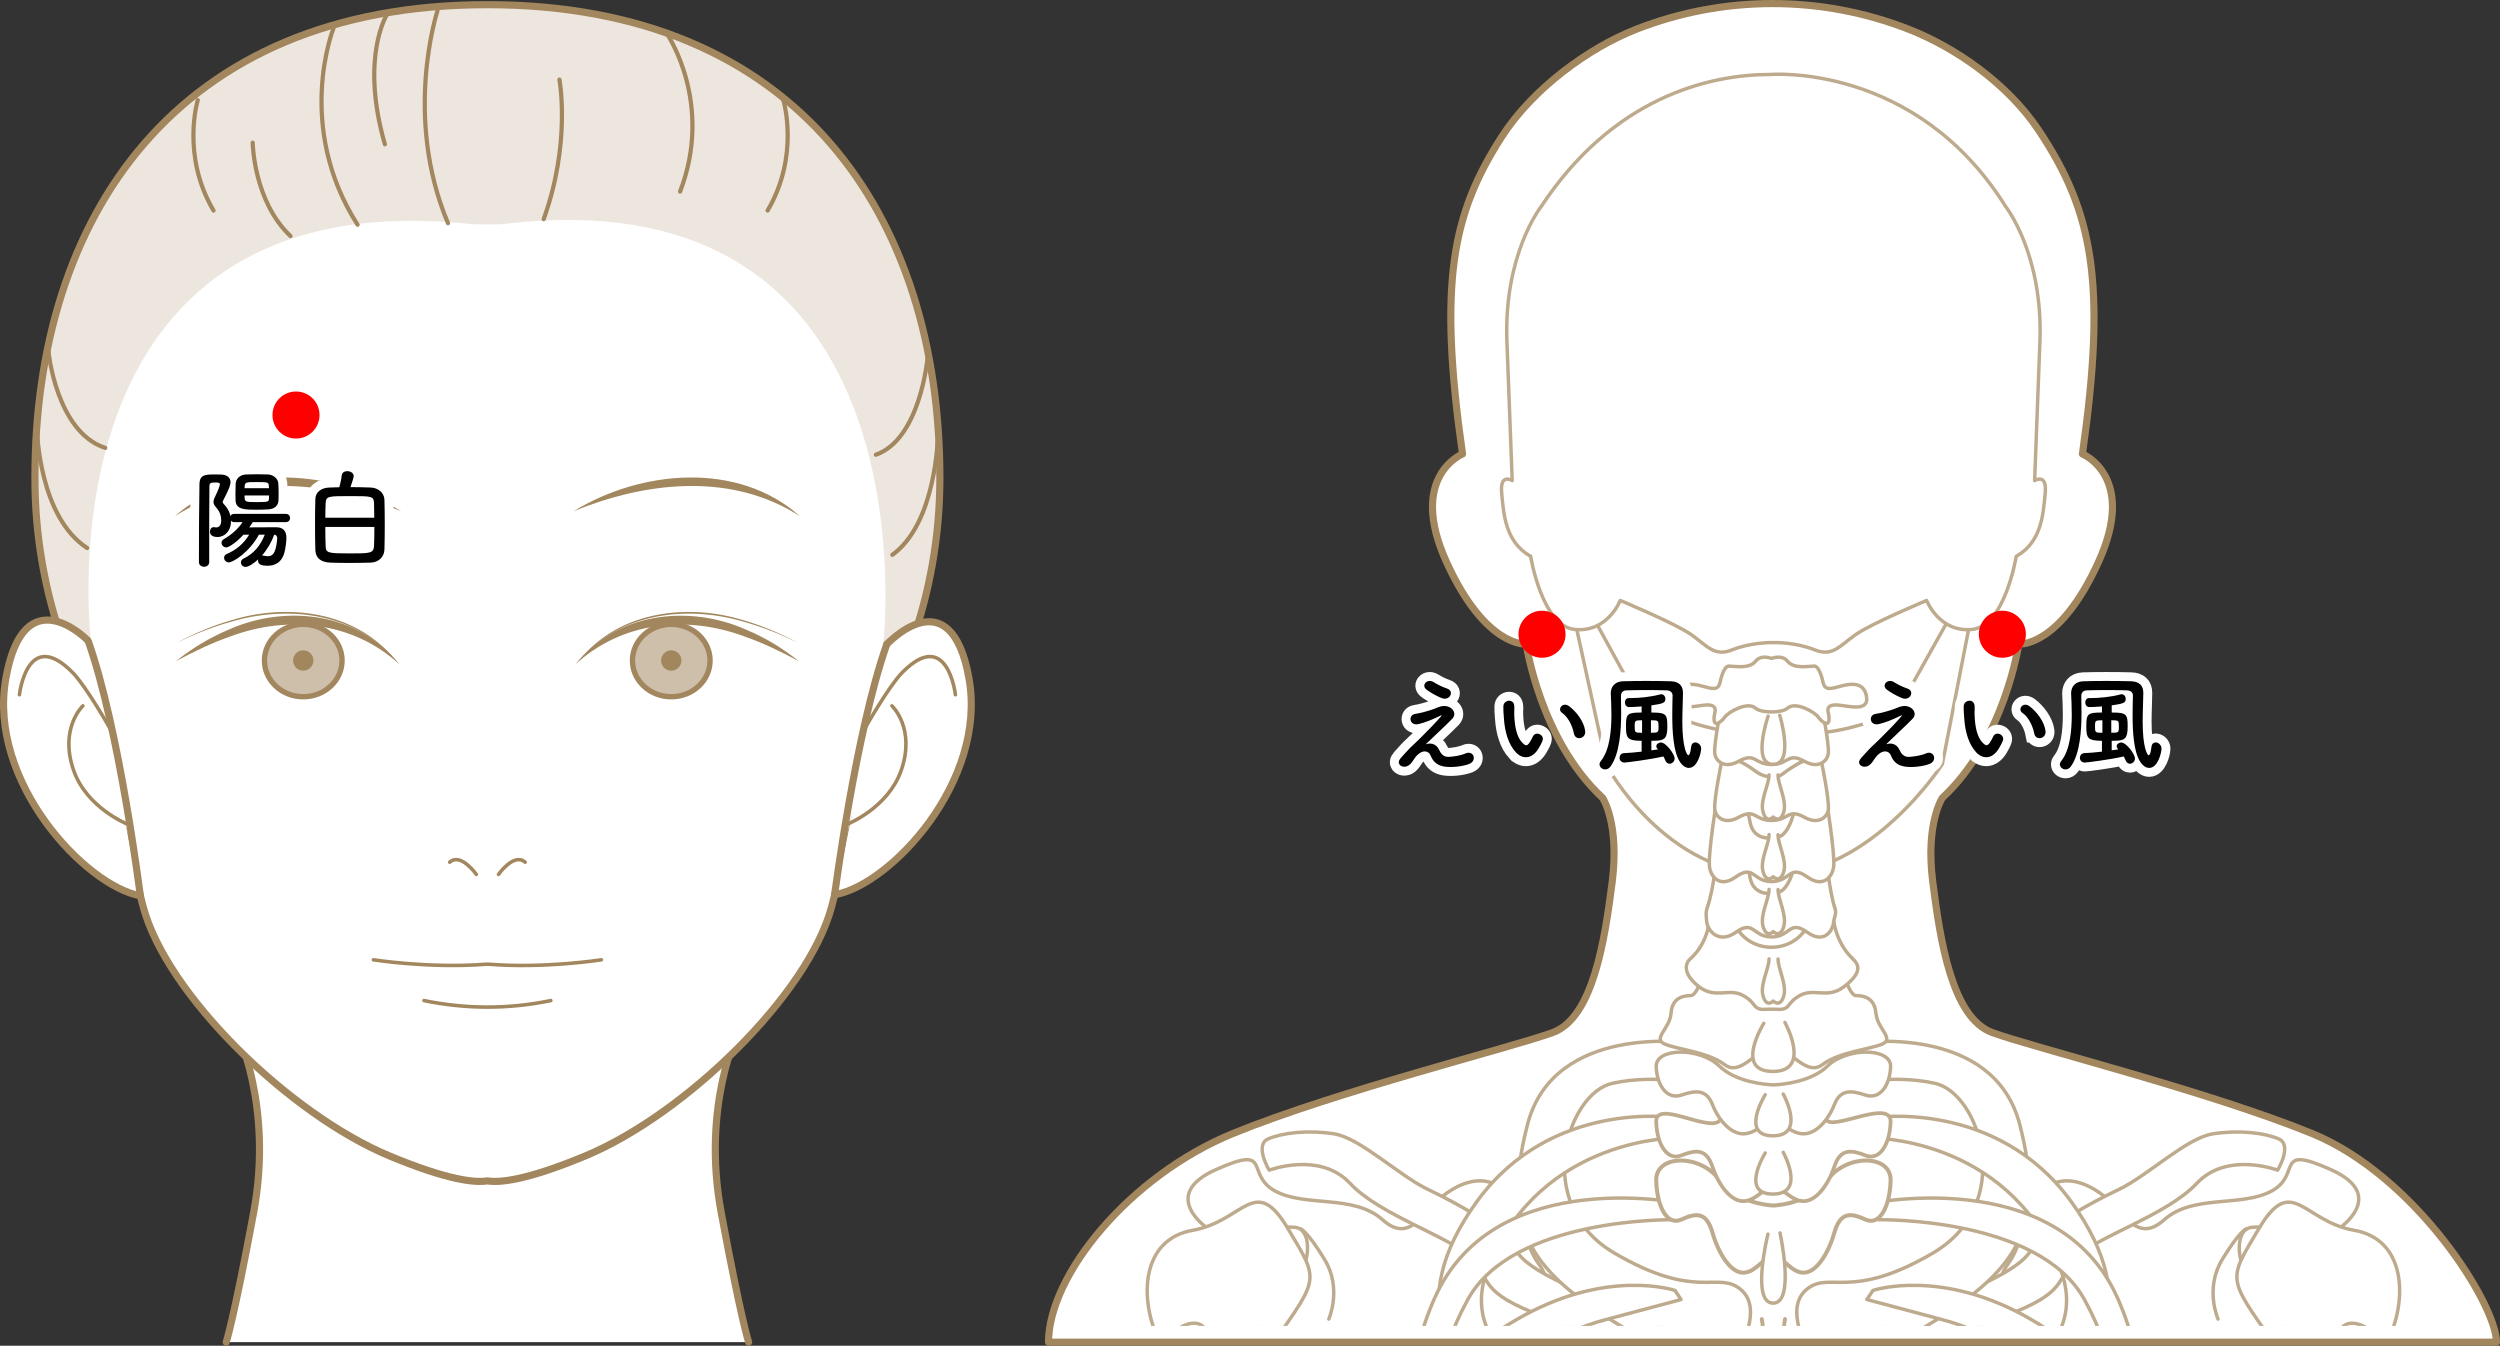 <?xml version="1.0" encoding="UTF-8"?><svg id="_イヤー_2" xmlns="http://www.w3.org/2000/svg" xmlns:xlink="http://www.w3.org/1999/xlink" viewBox="0 0 700.25 376.94"><rect x="0" y="0" width="700.25" height="376.94" fill="#333333" stroke="none"/><defs><style>.cls-1{opacity:.7;}.cls-2,.cls-3,.cls-4,.cls-5,.cls-6,.cls-7,.cls-8,.cls-9,.cls-10{stroke:#a2865d;stroke-linecap:round;stroke-linejoin:round;}.cls-2,.cls-4,.cls-11,.cls-8,.cls-12,.cls-10{fill:none;}.cls-3{stroke-width:1.05px;}.cls-3,.cls-5,.cls-6,.cls-7,.cls-9{fill:#fff;}.cls-4,.cls-7{stroke-width:2px;}.cls-5{stroke-width:1.09px;}.cls-13,.cls-14{fill:#a2865d;}.cls-6,.cls-8{stroke-width:.97px;}.cls-14{opacity:.2;}.cls-15{fill:#cebfab;}.cls-16{clip-path:url(#clippath);}.cls-12{stroke:#fff;stroke-width:5px;}.cls-9{stroke-width:1.13px;}.cls-10{stroke-width:1.18px;}.cls-17{fill:red;}</style><clipPath id="clippath"><rect class="cls-11" x="320.23" y="20.3" width="352.47" height="351.09"/></clipPath></defs><g id="_イヤー_1-2"><g><g><g><path class="cls-7" d="M63.36,375.94s2.1-6.29,7.69-36.34c5.59-30.05-4.89-51.02-4.89-51.02H206.89s-10.48,20.97-4.89,51.02c5.59,30.05,7.69,36.34,7.69,36.34"/><g><path class="cls-7" d="M263.26,133.87C263.26,60.66,223.66,1.31,136.52,1.31S9.78,60.66,9.78,133.87c0,16.43,2.86,32.16,8.09,46.68,8.01,22.25,15.15,44.8,20.79,67.76,.5,2.03,.97,3.89,1.41,5.55,6.52,24.7,41,58.24,68.96,69.89,16.47,6.86,24.05,7.58,27.49,7.01,3.44,.57,11.02-.15,27.49-7.01,27.96-11.65,62.44-45.2,68.96-69.89,.44-1.66,.91-3.52,1.41-5.55,5.64-22.96,12.78-45.51,20.79-67.76,5.23-14.52,8.09-30.25,8.09-46.68Z"/><g><path class="cls-7" d="M24.5,179.3s-17.75-18.14-22.87,10.75c-5.13,28.89,22.29,58.06,37.67,60.86"/><path class="cls-7" d="M248.39,180.47s17.9-19.31,23.03,9.58c5.13,28.89-22.01,57.71-37.38,60.51"/></g><g><path class="cls-4" d="M39.3,250.9s-5.86-46.71-14.56-71.25"/><path class="cls-4" d="M233.75,250.9s5.94-45.9,14.64-70.44"/></g></g></g><g><path class="cls-2" d="M139.63,244.92s4.35-6.21,7.46-3.42"/><path class="cls-2" d="M133.42,244.92s-4.35-6.21-7.46-3.42"/></g><path class="cls-2" d="M168.45,268.84s-15.77,2.49-31.54,1.24h-.78c-15.77,1.24-31.54-1.24-31.54-1.24"/><path class="cls-2" d="M154.28,280.26l-.28,.06c-11.74,2.38-23.5,2.36-35.24-.06h0"/><g><g><path class="cls-2" d="M5.44,194.6s2.17-19.14,14.91-6.21c3.83,3.89,10.56,15.84,10.56,15.84"/><path class="cls-2" d="M35.57,230.79s-11.25-4.53-14.91-14.91c-4.19-11.88,2.56-18.17,2.56-18.17"/></g><g><path class="cls-2" d="M267.61,194.6s-2.17-19.14-14.91-6.21c-3.83,3.89-10.56,15.84-10.56,15.84"/><path class="cls-2" d="M237.48,230.79s11.25-4.53,14.91-14.91c4.19-11.88-2.56-18.17-2.56-18.17"/></g></g><g><path class="cls-13" d="M160.68,143.19c18.79-11.55,46.03-14.1,63.37,1.4-19.19-12.39-43.11-9.7-63.37-1.4h0Z"/><path class="cls-13" d="M112.37,143.19c-20.26-8.31-44.18-11-63.37,1.4,17.34-15.49,44.57-12.95,63.37-1.4h0Z"/></g><path class="cls-14" d="M247.39,180.62s15.46-133.13-107.21-117.78h-7.34C9.3,49.25,25.48,179.47,25.48,179.47c0,0-2.04-2.78-10.21-5.21,0,0-23.85-85.92,30.26-138.92C105.59-23.51,197.52,5.91,223.1,30.7c28.71,27.83,50.8,75.76,34.23,142.9,0,0-7.13,2.53-9.94,7.02Z"/><g><g><g><path class="cls-10" d="M13.58,98.5s2.21,22.53,15.9,26.95"/><path class="cls-10" d="M10.26,120.15c.22,.88,.66,24.52,14.14,33.35"/><path class="cls-10" d="M55.39,28.05s-4.71,15.46,4.42,30.92"/></g><path class="cls-10" d="M108.44,3.97s-7.69,12-.63,36.44"/><path class="cls-10" d="M70.78,39.97s.22,16.34,10.58,26.15"/><path class="cls-10" d="M93.38,8.02s-10.9,27.24,6.77,54.92"/><path class="cls-10" d="M122.54,3.02s-9.72,29.45,2.94,59.49"/><path class="cls-10" d="M259.78,100.42s-2.01,22.53-14.44,26.95"/><path class="cls-10" d="M262.79,122.06c-.2,.88-.6,24.52-12.84,33.35"/><path class="cls-10" d="M219.42,28.05s4.71,15.46-4.42,30.92"/></g><path class="cls-10" d="M156.7,22.3s3.31,17.67-4.42,39.09"/><path class="cls-10" d="M186.96,9.72s13.03,19.22,3.53,43.95"/></g><g><g><path class="cls-13" d="M161.2,186.07c11.22-14.45,31.7-16.88,47.8-9.7,5.35,2.23,10.31,5.26,14.78,8.85-5.04-2.72-10.16-5.19-15.48-7.03-16.08-5.94-34.19-4-47.1,7.88h0Z"/><path class="cls-13" d="M162.99,184.21c10.77-13.09,29.88-15.29,45.32-10.46,5.26,1.51,10.3,3.69,15.12,6.24-4.9-2.38-9.98-4.43-15.22-5.87-15.41-4.6-34.13-2.52-45.22,10.09h0Z"/><g><g><ellipse class="cls-15" cx="188.02" cy="185.01" rx="10.87" ry="10.14"/><path class="cls-13" d="M188.02,175.63c5.58,0,10.12,4.21,10.12,9.39s-4.54,9.39-10.12,9.39-10.12-4.21-10.12-9.39,4.54-9.39,10.12-9.39m0-1.5c-6.42,0-11.62,4.88-11.62,10.89s5.2,10.89,11.62,10.89,11.62-4.88,11.62-10.89-5.2-10.89-11.62-10.89h0Z"/></g><circle class="cls-13" cx="188.02" cy="185.01" r="2.85"/></g></g><g><path class="cls-13" d="M111.85,186.07c-12.92-11.88-31.02-13.82-47.1-7.88-5.32,1.83-10.44,4.31-15.48,7.02,4.47-3.58,9.43-6.61,14.78-8.85,16.09-7.19,36.59-4.75,47.8,9.7h0Z"/><path class="cls-13" d="M110.06,184.21c-11.09-12.61-29.8-14.68-45.22-10.09-5.25,1.44-10.32,3.49-15.22,5.87,4.82-2.55,9.86-4.73,15.12-6.24,15.44-4.83,34.56-2.63,45.32,10.46h0Z"/><g><g><ellipse class="cls-15" cx="84.94" cy="185.01" rx="10.87" ry="10.14"/><path class="cls-13" d="M84.94,175.63c5.58,0,10.12,4.21,10.12,9.39s-4.54,9.39-10.12,9.39-10.12-4.21-10.12-9.39,4.54-9.39,10.12-9.39m0-1.5c-6.42,0-11.62,4.88-11.62,10.89s5.2,10.89,11.62,10.89,11.62-4.88,11.62-10.89-5.2-10.89-11.62-10.89h0Z"/></g><circle class="cls-13" cx="84.94" cy="185.01" r="2.85"/></g></g></g></g><g><circle class="cls-17" cx="82.91" cy="116.25" r="6.59"/><g><g><path class="cls-12" d="M70.81,146.25c-.3,.51-.66,.99-.99,1.47,1.65-.03,3.69-.03,5.55-.03h2.13c1.77,.03,2.73,1.05,2.73,2.97,0,.21-.12,3.09-.81,4.86-.78,2.01-2.4,2.94-4.41,2.94s-2.73-.42-2.73-1.5c0-.09,0-.18,.03-.27-1.14,1.05-2.67,2.1-3.51,2.1-.78,0-1.32-.6-1.32-1.26,0-.39,.21-.81,.72-1.05,2.97-1.5,4.65-3.51,5.97-6.72h-1.65c-2.61,4.86-7.23,7.77-8.43,7.77-.81,0-1.32-.66-1.32-1.29,0-.42,.21-.84,.72-1.05,2.73-1.17,4.8-2.94,6.3-5.43l-1.62,.03c-1.68,1.86-3.93,3.54-4.8,3.54-.75,0-1.32-.66-1.32-1.29,0-.39,.18-.75,.6-.99,2.25-1.32,3.87-2.73,5.31-4.8h-2.37c-.42,0-.72-.18-.9-.42v.57c-.09,2.19-1.65,4.02-3.75,4.02-1.89,0-2.13-.99-2.13-1.5,0-.66,.39-1.26,1.02-1.26,.09,0,.21,0,.3,.03,.15,.03,.27,.06,.42,.06,1.41,0,1.41-1.65,1.41-1.98,0-1.32-.36-2.34-1.17-3.33-.51-.63-.99-1.11-.99-1.86,0-.3,.09-.69,.3-1.14,1.08-2.22,1.5-3.42,1.5-3.78s-.24-.51-1.2-.51c-1.05,0-1.74,.03-1.74,.96-.03,2.58-.06,6.15-.06,9.96v11.37c0,.87-.72,1.32-1.41,1.32-.75,0-1.47-.45-1.47-1.32,0-5.46,.03-15.81,.15-21.81,.06-2.73,1.65-2.73,4.41-2.73,.6,0,1.2,0,1.71,.03,1.71,.06,2.58,.93,2.58,2.16,0,.69-.27,1.65-2.1,5.19-.06,.09-.09,.21-.09,.33,0,.15,.06,.3,.18,.42,1.02,1.11,1.71,2.13,1.98,3.54,.15-.36,.51-.63,1.05-.63h14.46c.81,0,1.2,.57,1.2,1.14,0,.6-.39,1.17-1.2,1.17h-9.24Zm4.32-3.57c-.99,.06-2.07,.09-3.15,.09-3.39,0-5.88,0-6-2.58-.03-.51-.03-1.11-.03-1.74,0-.99,.03-2.04,.06-2.91,.06-1.32,1.05-2.58,2.94-2.64,1.02-.03,2.07-.06,3.09-.06s2.07,.03,3.03,.06c1.5,.06,2.79,1.2,2.88,2.43,.06,.84,.09,1.83,.09,2.82,0,.69,0,1.38-.03,1.98-.06,1.56-1.17,2.46-2.88,2.55Zm.21-5.94c0-.18-.03-.36-.03-.54-.06-1.14-.24-1.17-3.3-1.17s-3.42,0-3.48,1.2c0,.15-.03,.33-.03,.51h6.84Zm-6.84,2.04c0,1.8,.03,1.86,3.36,1.86s3.45-.09,3.48-1.05c0-.24,.03-.54,.03-.81h-6.87Zm4.86,16.83c.06,0,.12-.03,.21-.03s.18,.03,.3,.06c.42,.09,.78,.15,1.11,.15,1.02,0,2.28-.18,2.67-4.89v-.15c0-.63-.3-.93-.84-.99-.75,2.1-1.95,4.17-3.45,5.85Z"/><path class="cls-12" d="M103.9,136.56c1.89,.09,3.69,1.32,3.78,3.39,.06,1.8,.09,4.35,.09,6.9,0,2.82-.03,5.58-.09,7.14-.09,2.04-1.65,3.54-3.87,3.6-1.95,.06-4.11,.09-6.18,.09-1.83,0-3.63-.03-5.16-.09-2.7-.12-4.05-1.35-4.14-3.51-.06-1.89-.09-4.62-.09-7.41,0-2.46,.03-4.98,.09-6.93,.06-1.86,1.59-3.09,3.9-3.18,.84-.03,1.8-.06,2.82-.09,.3-1.08,.57-2.34,.66-3.27,.09-.87,.81-1.23,1.56-1.23,.87,0,1.8,.51,1.8,1.35,0,.33-.27,1.35-.9,3.12,2.13,0,4.2,.06,5.73,.12Zm.93,8.46c0-1.5-.03-2.88-.06-3.99-.09-2.07-.54-2.07-6.75-2.07s-6.72,0-6.81,2.07c-.03,1.11-.09,2.49-.09,3.99h13.71Zm-13.71,2.58c0,2.04,.03,3.99,.09,5.34,.06,1.98,.69,2.07,6.78,2.07,5.67,0,6.69,0,6.78-2.16,.06-1.44,.09-3.3,.09-5.25h-13.74Z"/></g><g><path d="M70.81,146.25c-.3,.51-.66,.99-.99,1.47,1.65-.03,3.69-.03,5.55-.03h2.13c1.77,.03,2.73,1.05,2.73,2.97,0,.21-.12,3.09-.81,4.86-.78,2.01-2.4,2.94-4.41,2.94s-2.73-.42-2.73-1.5c0-.09,0-.18,.03-.27-1.14,1.05-2.67,2.1-3.51,2.1-.78,0-1.32-.6-1.32-1.26,0-.39,.21-.81,.72-1.05,2.97-1.5,4.65-3.51,5.97-6.72h-1.65c-2.61,4.86-7.23,7.77-8.43,7.77-.81,0-1.32-.66-1.32-1.29,0-.42,.21-.84,.72-1.05,2.73-1.17,4.8-2.94,6.3-5.43l-1.62,.03c-1.68,1.86-3.93,3.54-4.8,3.54-.75,0-1.32-.66-1.32-1.29,0-.39,.18-.75,.6-.99,2.25-1.32,3.87-2.73,5.31-4.8h-2.37c-.42,0-.72-.18-.9-.42v.57c-.09,2.19-1.65,4.02-3.75,4.02-1.89,0-2.13-.99-2.13-1.5,0-.66,.39-1.26,1.02-1.26,.09,0,.21,0,.3,.03,.15,.03,.27,.06,.42,.06,1.41,0,1.41-1.65,1.41-1.98,0-1.32-.36-2.34-1.17-3.33-.51-.63-.99-1.11-.99-1.86,0-.3,.09-.69,.3-1.14,1.08-2.22,1.5-3.42,1.5-3.78s-.24-.51-1.2-.51c-1.05,0-1.74,.03-1.74,.96-.03,2.58-.06,6.15-.06,9.96v11.37c0,.87-.72,1.32-1.41,1.32-.75,0-1.47-.45-1.47-1.32,0-5.46,.03-15.81,.15-21.81,.06-2.73,1.65-2.73,4.41-2.73,.6,0,1.2,0,1.71,.03,1.71,.06,2.58,.93,2.58,2.16,0,.69-.27,1.65-2.1,5.19-.06,.09-.09,.21-.09,.33,0,.15,.06,.3,.18,.42,1.02,1.11,1.71,2.13,1.98,3.54,.15-.36,.51-.63,1.05-.63h14.46c.81,0,1.2,.57,1.2,1.14,0,.6-.39,1.17-1.2,1.17h-9.24Zm4.32-3.57c-.99,.06-2.07,.09-3.15,.09-3.39,0-5.88,0-6-2.58-.03-.51-.03-1.11-.03-1.74,0-.99,.03-2.04,.06-2.91,.06-1.32,1.05-2.58,2.94-2.64,1.02-.03,2.07-.06,3.09-.06s2.07,.03,3.03,.06c1.5,.06,2.79,1.2,2.88,2.43,.06,.84,.09,1.83,.09,2.82,0,.69,0,1.38-.03,1.98-.06,1.56-1.17,2.46-2.88,2.55Zm.21-5.94c0-.18-.03-.36-.03-.54-.06-1.14-.24-1.17-3.3-1.17s-3.42,0-3.48,1.2c0,.15-.03,.33-.03,.51h6.84Zm-6.84,2.04c0,1.8,.03,1.86,3.36,1.86s3.45-.09,3.48-1.05c0-.24,.03-.54,.03-.81h-6.87Zm4.86,16.83c.06,0,.12-.03,.21-.03s.18,.03,.3,.06c.42,.09,.78,.15,1.11,.15,1.02,0,2.28-.18,2.67-4.89v-.15c0-.63-.3-.93-.84-.99-.75,2.1-1.95,4.17-3.45,5.85Z"/><path d="M103.9,136.56c1.89,.09,3.69,1.32,3.78,3.39,.06,1.8,.09,4.35,.09,6.9,0,2.82-.03,5.58-.09,7.14-.09,2.04-1.65,3.54-3.87,3.6-1.95,.06-4.11,.09-6.18,.09-1.83,0-3.63-.03-5.16-.09-2.7-.12-4.05-1.35-4.14-3.51-.06-1.89-.09-4.62-.09-7.41,0-2.46,.03-4.98,.09-6.93,.06-1.86,1.59-3.09,3.9-3.18,.84-.03,1.8-.06,2.82-.09,.3-1.08,.57-2.34,.66-3.27,.09-.87,.81-1.23,1.56-1.23,.87,0,1.8,.51,1.8,1.35,0,.33-.27,1.35-.9,3.12,2.13,0,4.2,.06,5.73,.12Zm.93,8.46c0-1.5-.03-2.88-.06-3.99-.09-2.07-.54-2.07-6.75-2.07s-6.72,0-6.81,2.07c-.03,1.11-.09,2.49-.09,3.99h13.71Zm-13.71,2.58c0,2.04,.03,3.99,.09,5.34,.06,1.98,.69,2.07,6.78,2.07,5.67,0,6.69,0,6.78-2.16,.06-1.44,.09-3.3,.09-5.25h-13.74Z"/></g></g></g></g><g><g><path class="cls-7" d="M647.51,317.46c-29.14-11.89-78.2-24.08-89.5-28.25-11.3-4.16-14.57-25.87-16.65-42.22-2.08-16.35,2.68-23.49,2.68-23.49,17.54-16.35,21.41-43.11,21.41-43.11,0,0,11.3,1.19,22.3-22.9,11-24.08-4.46-30.33-4.46-30.33,6.84-48.17,2.9-67.94-12.26-90.69-8.64-12.97-23.16-23.09-36.38-28.27-24.51-9.6-51.85-9.6-76.36,0-13.21,5.18-28.94,16.53-37.71,30.2-13.79,21.51-17.77,40.59-10.93,88.76,0,0-15.46,6.24-4.46,30.33,11,24.08,22.3,22.9,22.3,22.9,0,0,3.87,26.76,21.41,43.11,0,0,4.76,7.14,2.68,23.49-2.08,16.35-5.35,38.06-16.65,42.22-11.3,4.16-60.36,16.35-89.5,28.25-29.14,11.89-51.74,39.81-51.74,58.48h405.57c0-10.54-22.6-46.58-51.74-58.48Z"/><g class="cls-1"><g class="cls-16"><g><g><g><path class="cls-6" d="M338.42,344.19s-14.01-9.34,2.12-16.56c16.13-7.22,8.07,1.27,16.56,5.94,8.49,4.67,22.07,.85,30.14,8.07,8.07,7.22,11.46-2.97,18.25-7.64,6.79-4.67,13.16-4.25,16.98,.85,3.82,5.09,4.67,14.01,8.49,19.1,3.82,5.09,3.82,13.58,1.7,22.5s-.42,6.37-2.12,11.46,.85,15.28,.85,15.28h-64.1s-6.37-22.5-7.64-17.4-4.67-.42-6.79-6.37c-2.12-5.94,4.25-21.65,8.91-21.65s6.79-13.58,.85-14.01c-5.94-.42-16.56,1.7-18.68,4.25s-5.52-3.82-5.52-3.82Z"/><path class="cls-8" d="M372.2,369.47s3.77-8.49-1.13-16.6c-4.91-8.11-6.79-8.68-6.79-8.68"/></g><g><path class="cls-6" d="M655.04,344.19s14.01-9.34-2.12-16.56c-16.13-7.22-8.07,1.27-16.56,5.94s-22.07,.85-30.14,8.07c-8.07,7.22-11.46-2.97-18.25-7.64-6.79-4.67-13.16-4.25-16.98,.85-3.82,5.09-4.67,14.01-8.49,19.1s-3.82,13.58-1.7,22.5,.42,6.37,2.12,11.46-.85,15.28-.85,15.28h64.1s6.37-22.5,7.64-17.4c1.27,5.09,4.67-.42,6.79-6.37s-4.25-21.65-8.91-21.65c-4.67,0-6.79-13.58-.85-14.01s16.56,1.7,18.68,4.25,5.52-3.82,5.52-3.82Z"/><path class="cls-8" d="M621.27,369.47s-3.77-8.49,1.13-16.6,6.79-8.68,6.79-8.68"/></g></g><g><g><g><path class="cls-6" d="M470.13,373.9c-12.17-7.08-39.05-14.72-45-22.92-5.94-8.21-16.98-13.87-25.19-17.83s-18.96-14.43-26.32-15.57c-7.36-1.13-14.43-.28-18.4,1.42s.28,8.77,.28,8.77c0,0,14.15-5.38,22.64,3.68,8.49,9.06,28.3,15,33.96,20.94,5.66,5.94,1.7,9.62,20.38,16.41s18.11,5.66,23.49,13.58"/><path class="cls-6" d="M523.34,373.9c12.17-7.08,39.05-14.72,45-22.92,5.94-8.21,16.98-13.87,25.19-17.83,8.21-3.96,18.96-14.43,26.32-15.57,7.36-1.13,14.43-.28,18.4,1.42s-.28,8.77-.28,8.77c0,0-14.15-5.38-22.64,3.68s-28.3,15-33.96,20.94c-5.66,5.94-1.7,9.62-20.38,16.41-18.68,6.79-18.11,5.66-23.49,13.58"/></g><g><g><path class="cls-6" d="M473.4,292.12s-38.21-5.66-45.56,22.92c-7.36,28.58,.57,40.19,23.77,54.9,23.21,14.72,35.38,8.49,35.38,8.49,0,0,7.08-11.89,.57-17.26-6.51-5.38-12.17,3.4-35.38-10.19-23.21-13.58-13.3-44.71-.57-47.54,12.74-2.83,26.04,.57,26.04,.57l-4.25-11.89Z"/><path class="cls-6" d="M520.19,292.12s38.21-5.66,45.56,22.92c7.36,28.58-.57,40.19-23.77,54.9-23.21,14.72-35.38,8.49-35.38,8.49,0,0-7.08-11.89-.57-17.26,6.51-5.38,12.17,3.4,35.38-10.19,23.21-13.58,13.3-44.71,.57-47.54-12.74-2.83-26.04,.57-26.04,.57l4.25-11.89Z"/></g><g><path class="cls-6" d="M469.15,313.06s-34.53-5.38-55.47,23.49c-20.94,28.87-7.36,47.83,7.92,58.86,15.28,11.04,45.28,14.15,45.28,14.15l4.25-10.47s-69.05-8.49-54.05-44.71,52.92-35.66,52.92-35.66l-.85-5.66Z"/><path class="cls-6" d="M524.65,313.06s34.53-5.38,55.47,23.49c20.94,28.87,7.36,47.83-7.92,58.86s-45.28,14.15-45.28,14.15l-4.25-10.47s69.05-8.49,54.05-44.71c-15-36.22-52.92-35.66-52.92-35.66l.85-5.66Z"/></g><g><path class="cls-6" d="M473.11,337.4s-54.34-12.17-71.32,26.32,10.19,51.51,10.19,51.51l6.23-8.49s-26.91-6.6-7.08-42.73c12.74-23.21,57.73-22.36,57.73-22.36l4.25-4.25Z"/><path class="cls-6" d="M521.87,337.4s54.34-12.17,71.32,26.32c16.98,38.49-10.19,51.51-10.19,51.51l-6.23-8.49s26.91-6.6,7.08-42.73c-12.74-23.21-57.73-22.36-57.73-22.36l-4.25-4.25Z"/></g><g><path class="cls-6" d="M469.15,361.45s-19.24-6.51-44.43,8.21c-25.19,14.72-33.68,30.28-33.68,30.28h14.72s16.41-22.92,43.87-30.28l21.23-5.66-1.7-2.55Z"/><path class="cls-6" d="M524.62,361.45s19.24-6.51,44.43,8.21c25.19,14.72,33.68,30.28,33.68,30.28h-14.72s-16.41-22.92-43.87-30.28l-21.23-5.66,1.7-2.55Z"/></g></g><g><g><g><path class="cls-9" d="M511.92,330.4c-4.73,6.27-12.96,7.15-15.18,7.27-2.22-.12-10.45-1-15.18-7.27-5.5-7.29-17.84-7.03-17.65,.26s3.04,12.76,7.02,10.94c3.99-1.82,7.02-2.34,8.73,3.65,1.71,5.99,5.31,11.72,9.11,11.2,3.06-.42,4.64-3.54,7.02-4.06h1.89c2.39,.52,3.97,3.64,7.02,4.06,3.8,.52,7.4-5.21,9.11-11.2s4.75-5.47,8.73-3.65c3.99,1.82,6.83-3.65,7.02-10.94,.19-7.29-12.15-7.55-17.65-.26Z"/><path class="cls-3" d="M511.92,314c-15.17-11.29-12.4,1.28-14.62,1.38-2.22-.11-1.98-14.54-15.75-1.38-3.13,3-17.84-6.05-17.65,.22s3.04,10.99,7.02,9.42c3.99-1.57,7.02-2.02,8.73,3.14,1.71,5.16,5.31,10.09,9.11,9.64,3.06-.36,4.64-3.05,7.02-3.5h1.89c2.39,.44,3.97,3.13,7.02,3.5,3.8,.45,7.4-4.48,9.11-9.64,1.71-5.16,4.75-4.71,8.73-3.14,3.99,1.57,6.83-3.14,7.02-9.42s-14.9,1.82-17.65-.22Z"/><path class="cls-6" d="M511.92,298.58c-4.73,4.57-12.96,5.21-15.18,5.3-2.22-.09-10.45-.73-15.18-5.3-5.5-5.31-17.84-5.12-17.65,.19s3.04,9.3,7.02,7.97c3.99-1.33,7.02-1.71,8.73,2.66,1.71,4.37,5.31,8.54,9.11,8.16,3.06-.31,4.64-2.58,7.02-2.96h1.89c2.39,.38,3.97,2.65,7.02,2.96,3.8,.38,7.4-3.8,9.11-8.16s4.75-3.99,8.73-2.66c3.99,1.33,6.83-2.66,7.02-7.97,.19-5.31-12.15-5.5-17.65-.19Z"/><g><path class="cls-6" d="M440.83,172.53l9.13,41.79s16.33,30.72,46.49,30.72c27.67,0,47.6-30.99,47.6-30.99l8.58-44s-17.71-9.13-53.13-9.13-58.67,11.62-58.67,11.62Z"/><path class="cls-6" d="M446.64,173.63l11.35,20.76s13.84,11.9,40.68,11.62c26.84-.28,34.04-9.13,34.04-9.13l14.11-25.18s-9.41-13.84-30.16-13.84-44.83-1.94-56.18,3.6c-11.35,5.53-13.84,12.18-13.84,12.18Z"/><path class="cls-6" d="M569.9,134.61s.55-14.39,1.48-38.93c.92-24.54-9.59-37.82-9.59-37.82-25.23-40.41-65.95-37-65.96-37-17.41,0-44.11,6.58-64.15,37,0,0-10.52,13.28-9.59,37.82,.92,24.54,1.48,38.93,1.48,38.93,0,0-3.51-2.21-2.95,3.51,.55,5.72,.92,13.65,8.12,17.71,0,0,3.14,19.56,12.36,20.48,9.22,.92,12.73-8.12,12.73-8.12,0,0,15.5,6.46,19.92,9.59,4.43,3.14,6.46,6.27,11.44,4.24,4.98-2.03,10.7-2.03,10.7-2.03h1.7s5.72,0,10.7,2.03c4.98,2.03,7.01-1.11,11.44-4.24,4.43-3.14,19.92-9.59,19.92-9.59,0,0,3.51,9.04,12.73,8.12,9.22-.92,12.36-20.48,12.36-20.48,7.2-4.06,7.56-11.99,8.12-17.71,.55-5.72-2.95-3.51-2.95-3.51Z"/></g><g><path class="cls-6" d="M525.42,283.79c-.31-4.3-3.38-4.92-5.53-4.92s-4.3-8.91-4.3-8.91l-18.85,2.36-18.85-2.36s-2.15,8.91-4.3,8.91-5.23,.61-5.53,4.92-5.23,7.07-1.84,8.61,11.99,2.15,16.91,5.84c4.37,3.28,8.49-4.11,12.81-4.3h1.64c4.31,.19,8.44,7.57,12.81,4.3,4.92-3.69,13.53-4.3,16.91-5.84,3.38-1.54-1.54-4.3-1.84-8.61Z"/><path class="cls-6" d="M519.02,268.62c-5.19-4.85-5.57-11.87-5.57-11.87,0,0-4.33-5.25-6.49,1.1-.21,.62-.49,1.21-.81,1.78-4.34,7.6-15.54,7.6-19.88,0-.33-.57-.6-1.17-.81-1.78-2.16-6.35-6.49-1.1-6.49-1.1,0,0-.22,7.19-5.57,11.87-1.37,1.2-2.16,4.14,2.47,7.73,4.64,3.59,8.35,.28,12.37,2.48,4.02,2.21,2.47,4.14,6.49,3.87,.64-.04,2.32-.04,2.95,0,4.02,.28,2.47-1.66,6.49-3.87,4.02-2.21,7.73,1.1,12.37-2.48,4.64-3.59,4.54-5.8,2.47-7.73Z"/><path class="cls-6" d="M511.57,239.47c-2.34-4.36-8.16-.23-9.4,4.61-.26,1.01-1.41,4.36-3.21,5.49-1.55,.97-4.38,.83-5.65,.3-2.72-1.14-2.97-3.24-3.39-5.44-.92-4.8-7.03-8.74-9.06-4.96,0,0-.79,9.54-2.66,14.73-.53,1.47-.23,2.95-.17,3.81,.19,2.77,3.51,6.46,8.12,3.16,5.17-3.7,4.71,1.22,10.03,1.27h.07c5.32-.05,4.86-4.97,10.03-1.27,4.62,3.31,7.16-.39,7.35-3.16,.05-.74,.82-2.13,.41-3.35-1.87-5.64-2.47-15.18-2.47-15.18Z"/><path class="cls-6" d="M511.57,223.97c-2.34-4.36-8.16-.23-9.4,4.61-.26,1.01-1.41,4.36-3.21,5.49-1.55,.97-4.38,.83-5.65,.3-2.72-1.14-2.97-3.24-3.39-5.44-.92-4.8-7.03-8.74-9.06-4.96,0,0-2.34,14.46-2.06,18.53,.19,2.77,2.73,6.47,7.35,3.16,5.17-3.7,4.71,1.22,10.03,1.27h.07c5.32-.05,4.86-4.97,10.03-1.27,4.62,3.31,7.16-.39,7.35-3.16,.28-4.07-2.06-18.53-2.06-18.53Z"/><path class="cls-6" d="M510.25,213.57c-2.14-3.08-8.52,1.35-10.99,3.26-.68,.52-1.5,.81-2.35,.83h-.06c-1.84,.04-3.64-.52-5.11-1.63-2.82-2.11-7.69-5.13-9.55-2.46,0,0-2.14,10.22-1.88,13.1,.17,1.96,2.5,4.57,6.71,2.24,4.72-2.62,4.3,.86,9.16,.9h.07c4.86-.03,4.44-3.51,9.16-.9,4.22,2.34,6.54-.28,6.71-2.24,.25-2.87-1.88-13.1-1.88-13.1Z"/><path class="cls-6" d="M510.25,197.89c-2.68-3.86-8.62-5.09-14-5.2h-.07c-5.38,.11-11.32,1.35-14,5.2,0,0-2.14,10.22-1.88,13.1,.17,1.96,2.5,4.57,6.71,2.24,4.72-2.62,4.3,.86,9.16,.9h.07c4.86-.03,4.44-3.51,9.16-.9,4.22,2.34,6.54-.28,6.71-2.24,.25-2.87-1.88-13.1-1.88-13.1Z"/><path class="cls-6" d="M522.72,194.67c-.83-3.48-4.01-3.33-7.04-2.5-3.03,.83-4.39,1.21-5-.83,0,0-.91-4.77-2.5-4.77s-5.68,.91-7.5-1.36c-1.28-1.6-3.36-1.17-4.47-.78-1.11-.39-3.18-.83-4.47,.78-1.82,2.27-5.91,1.36-7.5,1.36s-2.5,4.77-2.5,4.77c-.61,2.04-1.97,1.67-5,.83-3.03-.83-6.21-.98-7.04,2.5-1.19,4.97,4.85,3.03,8.1,2.8,3.26-.23,2.58,1.89,2.58,1.89-1.21,5.3,1.82,2.88,2.73,1.51,.91-1.36,6.36-4.54,8.63-2.5,1.56,1.4,7.38,1.4,8.94,0,2.27-2.04,7.73,1.14,8.63,2.5,.91,1.36,3.94,3.79,2.73-1.51,0,0-.68-2.12,2.58-1.89,3.26,.23,9.29,2.17,8.1-2.8Z"/></g><path class="cls-6" d="M495.25,200.59s-4.65,13.5,1.4,13.5,1.86-13.73,1.86-13.73"/><path class="cls-6" d="M494.05,286.61s-8.44,13.5,2.53,13.5,3.38-13.73,3.38-13.73"/><path class="cls-6" d="M495.51,217.04c0,2.86-2.66,7.25-1.64,10.51,1.02,3.27,2.81,1.3,2.81,1.3,0,0,1.89,1.96,2.91-1.3,1.02-3.27-1.56-7.61-1.56-10.47"/><path class="cls-6" d="M495.51,233.77c0,2.86-2.66,7.25-1.64,10.51,1.02,3.27,2.81,1.3,2.81,1.3,0,0,1.89,1.96,2.91-1.3,1.02-3.27-1.56-7.61-1.56-10.47"/><path class="cls-6" d="M495.51,249.12c0,2.86-2.66,7.25-1.64,10.51,1.02,3.27,2.81,1.3,2.81,1.3,0,0,1.89,1.96,2.91-1.3,1.02-3.27-1.56-7.61-1.56-10.47"/><path class="cls-6" d="M495.51,268.58c0,2.86-2.66,7.25-1.64,10.51,1.02,3.27,2.81,1.3,2.81,1.3,0,0,1.89,1.96,2.91-1.3,1.02-3.27-1.56-7.61-1.56-10.47"/></g><path class="cls-6" d="M494.44,306.63s-7.19,11.51,2.16,11.51,2.88-11.71,2.88-11.71"/><path class="cls-6" d="M494.44,322.95s-7.19,11.51,2.16,11.51,2.88-11.71,2.88-11.71"/><path class="cls-6" d="M495.2,345.67s-4.82,19.34,1.45,19.34,1.93-19.68,1.93-19.68"/></g><g><path class="cls-5" d="M493.48,369.47s1.18,6.61,0,10.69"/><path class="cls-5" d="M499.98,369.47s-1.18,6.61,0,10.69"/></g></g></g><g><path class="cls-6" d="M324.71,398.95s4.67-13.16-.42-24.2c-5.09-11.04-4.67-27.59,9.76-30.14,14.43-2.55,17.4-16.13,26.74-.42,9.34,15.71,8.91,13.16-7.64,36.93-16.56,23.77-8.07,27.59-8.07,27.59l-20.38-9.76Z"/><path class="cls-6" d="M668.76,398.95s-4.67-13.16,.42-24.2c5.09-11.04,4.67-27.59-9.76-30.14s-17.4-16.13-26.74-.42c-9.34,15.71-8.91,13.16,7.64,36.93,16.56,23.77,8.07,27.59,8.07,27.59l20.38-9.76Z"/></g></g></g><path class="cls-8" d="M328.95,372.87s6.98-5.57,9.43,.85,9.15,6.41,9.15,6.41"/><path class="cls-8" d="M664.31,372.87s-6.98-5.57-9.43,.85-9.15,6.41-9.15,6.41"/></g></g></g><g><g><circle class="cls-17" cx="431.92" cy="177.65" r="6.59"/><g><g><path class="cls-12" d="M403.09,210.02c.51,1.11,1.23,2.04,2.67,1.98,1.32-.06,3.39-.36,4.74-.96,2.28-1.02,3.36,2.07,.96,2.97-1.8,.66-4.65,1.02-6.81,.72-1.98-.3-3.21-1.26-3.93-3.09-.66-1.62-2.88-1.86-4.83,1.26-1.05,1.68-1.92,1.83-2.52,1.86-.99,.06-2.34-.93-1.02-2.43,.99-1.14,2.55-2.85,3.6-3.78,1.05-.93,1.89-1.86,2.85-2.79,1.38-1.35,3.33-3.36,4.83-5.1,.33-.39,.12-.33-.15-.21-2.22,1.08-4.32,1.95-6.18,2.37-2.55,.57-2.97-2.55-.9-2.85,1.35-.21,3.69-.81,5.28-1.41,.78-.3,1.5-.66,2.34-.78,2.49-.33,4.32,1.92,2.76,3.54-1.41,1.5-5.94,5.67-7.44,7.17,1.14-.42,2.88-.36,3.75,1.53Zm-3.57-16.89c-1.53-1.23,.27-3.18,2.04-2.07,1.02,.63,2.25,1.29,3.75,1.8,2.19,.75,.75,3.45-1.32,2.73-1.77-.63-3.84-1.95-4.47-2.46Z"/><path class="cls-12" d="M424.63,210.77c-2.16-2.34-3.15-5.82-3.39-9.6-.12-1.71-.18-2.25-.15-3.33,.06-1.89,2.97-2.28,3.06-.03,.06,1.17-.06,1.23,0,2.61,.12,3.15,.69,6.12,2.37,7.74,.78,.75,1.17,.84,1.83-.06,.36-.51,.78-1.29,.99-1.77,.81-1.74,3.3-.48,2.73,1.08-.3,.84-.84,1.77-1.17,2.31-1.92,3.12-4.59,2.85-6.27,1.05Zm16.23-5.28c-.48-2.4-1.71-4.71-3.33-5.82-1.44-.99,.18-3.21,1.98-1.86,2.13,1.59,4.2,4.41,4.5,6.96,.24,2.19-2.73,2.79-3.15,.72Z"/><path class="cls-12" d="M470.5,213.32c-1.77-2.79-2.1-8.22-2.1-13.05,0-1.98,.06-3.84,.09-5.4v-.06c0-.93-.75-1.41-1.62-1.44-1.77-.06-3.63-.09-5.46-.09-2.07,0-4.05,.03-5.85,.09-1.02,.03-1.53,.63-1.53,1.62,.03,1.11,.06,2.73,.06,4.59,0,4.89-.39,11.49-2.97,15.09-.42,.6-.99,.84-1.5,.84-.84,0-1.59-.63-1.59-1.41,0-.3,.12-.63,.39-.96,2.46-3.06,2.94-8.46,2.94-12.99,0-2.31-.12-4.38-.18-5.82v-.15c0-1.62,.93-3.27,3.39-3.36,2.07-.06,4.26-.09,6.45-.09,2.46,0,4.86,.03,6.96,.09,2.19,.06,3.42,1.14,3.42,3.21v.09c0,2.1-.18,5.04-.18,7.98,0,7.38,1.32,9.45,1.68,9.45,.3,0,.6-.66,.78-2.31,.12-.93,.6-1.29,1.17-1.29,.78,0,1.65,.72,1.65,1.71,0,1.17-1.02,5.43-3.45,5.43-.9,0-1.83-.63-2.55-1.77Zm-6.27-3.6c-.21-.24-.3-.48-.3-.69,0-.57,.6-1.05,1.29-1.05,1.44,0,3.84,3.27,3.84,4.47,0,.87-.72,1.47-1.41,1.47-.48,0-.93-.27-1.2-.93-.15-.39-.33-.75-.54-1.11-4.02,.93-10.44,1.71-10.86,1.71-.96,0-1.41-.66-1.41-1.32s.42-1.29,1.29-1.32c1.44-.06,3.18-.21,4.89-.42v-3.03c-.51-.03-1.02-.03-1.5-.06-2.76-.24-2.88-1.29-2.88-4.23,0-3.3,.45-3.63,4.38-3.63v-1.71c-1.5,.12-2.79,.18-3.51,.18h-.03c-.75,0-1.14-.66-1.14-1.32,0-.6,.36-1.2,1.08-1.2h.36c2.46,0,5.73-.3,8.4-1.02,.12-.03,.24-.06,.33-.06,.72,0,1.17,.66,1.17,1.32,0,1.17-.87,1.35-3.93,1.8v2.01c4.08,0,4.47,.42,4.47,3.78,0,2.88-.42,3.93-2.7,4.08-.6,.03-1.2,.03-1.77,.06v2.67c.66-.09,1.29-.18,1.86-.27l-.18-.18Zm-4.29-7.98c-2.07,0-2.07,.18-2.07,1.74,0,1.71,.06,1.77,2.07,1.77v-3.51Zm2.49,3.51c2.01,0,2.13-.09,2.13-1.59,0-1.83,0-1.92-2.13-1.92v3.51Z"/></g><g><path d="M403.09,210.02c.51,1.11,1.23,2.04,2.67,1.98,1.32-.06,3.39-.36,4.74-.96,2.28-1.02,3.36,2.07,.96,2.97-1.8,.66-4.65,1.02-6.81,.72-1.98-.3-3.21-1.26-3.93-3.09-.66-1.62-2.88-1.86-4.83,1.26-1.05,1.68-1.92,1.83-2.52,1.86-.99,.06-2.34-.93-1.02-2.43,.99-1.14,2.55-2.85,3.6-3.78,1.05-.93,1.89-1.86,2.85-2.79,1.38-1.35,3.33-3.36,4.83-5.1,.33-.39,.12-.33-.15-.21-2.22,1.08-4.32,1.95-6.18,2.37-2.55,.57-2.97-2.55-.9-2.85,1.35-.21,3.69-.81,5.28-1.41,.78-.3,1.5-.66,2.34-.78,2.49-.33,4.32,1.92,2.76,3.54-1.41,1.5-5.94,5.67-7.44,7.17,1.14-.42,2.88-.36,3.75,1.53Zm-3.57-16.89c-1.53-1.23,.27-3.18,2.04-2.07,1.02,.63,2.25,1.29,3.75,1.8,2.19,.75,.75,3.45-1.32,2.73-1.77-.63-3.84-1.95-4.47-2.46Z"/><path d="M424.63,210.77c-2.16-2.34-3.15-5.82-3.39-9.6-.12-1.71-.18-2.25-.15-3.33,.06-1.89,2.97-2.28,3.06-.03,.06,1.17-.06,1.23,0,2.61,.12,3.15,.69,6.12,2.37,7.74,.78,.75,1.17,.84,1.83-.06,.36-.51,.78-1.29,.99-1.77,.81-1.74,3.3-.48,2.73,1.08-.3,.84-.84,1.77-1.17,2.31-1.92,3.12-4.59,2.85-6.27,1.05Zm16.23-5.28c-.48-2.4-1.71-4.71-3.33-5.82-1.44-.99,.18-3.21,1.98-1.86,2.13,1.59,4.2,4.41,4.5,6.96,.24,2.19-2.73,2.79-3.15,.72Z"/><path d="M470.5,213.32c-1.77-2.79-2.1-8.22-2.1-13.05,0-1.98,.06-3.84,.09-5.4v-.06c0-.93-.75-1.41-1.62-1.44-1.77-.06-3.63-.09-5.46-.09-2.07,0-4.05,.03-5.85,.09-1.02,.03-1.53,.63-1.53,1.62,.03,1.11,.06,2.73,.06,4.59,0,4.89-.39,11.49-2.97,15.09-.42,.6-.99,.84-1.5,.84-.84,0-1.59-.63-1.59-1.41,0-.3,.12-.63,.39-.96,2.46-3.06,2.94-8.46,2.94-12.99,0-2.31-.12-4.38-.18-5.82v-.15c0-1.62,.93-3.27,3.39-3.36,2.07-.06,4.26-.09,6.45-.09,2.46,0,4.86,.03,6.96,.09,2.19,.06,3.42,1.14,3.42,3.21v.09c0,2.1-.18,5.04-.18,7.98,0,7.38,1.32,9.45,1.68,9.45,.3,0,.6-.66,.78-2.31,.12-.93,.6-1.29,1.17-1.29,.78,0,1.65,.72,1.65,1.71,0,1.17-1.02,5.43-3.45,5.43-.9,0-1.83-.63-2.55-1.77Zm-6.27-3.6c-.21-.24-.3-.48-.3-.69,0-.57,.6-1.05,1.29-1.05,1.44,0,3.84,3.27,3.84,4.47,0,.87-.72,1.47-1.41,1.47-.48,0-.93-.27-1.2-.93-.15-.39-.33-.75-.54-1.11-4.02,.93-10.44,1.71-10.86,1.71-.96,0-1.41-.66-1.41-1.32s.42-1.29,1.29-1.32c1.44-.06,3.18-.21,4.89-.42v-3.03c-.51-.03-1.02-.03-1.5-.06-2.76-.24-2.88-1.29-2.88-4.23,0-3.3,.45-3.63,4.38-3.63v-1.71c-1.5,.12-2.79,.18-3.51,.18h-.03c-.75,0-1.14-.66-1.14-1.32,0-.6,.36-1.2,1.08-1.2h.36c2.46,0,5.73-.3,8.4-1.02,.12-.03,.24-.06,.33-.06,.72,0,1.17,.66,1.17,1.32,0,1.17-.87,1.35-3.93,1.8v2.01c4.08,0,4.47,.42,4.47,3.78,0,2.88-.42,3.93-2.7,4.08-.6,.03-1.2,.03-1.77,.06v2.67c.66-.09,1.29-.18,1.86-.27l-.18-.18Zm-4.29-7.98c-2.07,0-2.07,.18-2.07,1.74,0,1.71,.06,1.77,2.07,1.77v-3.51Zm2.49,3.51c2.01,0,2.13-.09,2.13-1.59,0-1.83,0-1.92-2.13-1.92v3.51Z"/></g></g></g><g><circle class="cls-17" cx="560.86" cy="177.65" r="6.59"/><g><g><path class="cls-12" d="M532.03,210.02c.51,1.11,1.23,2.04,2.67,1.98,1.32-.06,3.39-.36,4.74-.96,2.28-1.02,3.36,2.07,.96,2.97-1.8,.66-4.65,1.02-6.81,.72-1.98-.3-3.21-1.26-3.93-3.09-.66-1.62-2.88-1.86-4.83,1.26-1.05,1.68-1.92,1.83-2.52,1.86-.99,.06-2.34-.93-1.02-2.43,.99-1.14,2.55-2.85,3.6-3.78,1.05-.93,1.89-1.86,2.85-2.79,1.38-1.35,3.33-3.36,4.83-5.1,.33-.39,.12-.33-.15-.21-2.22,1.08-4.32,1.95-6.18,2.37-2.55,.57-2.97-2.55-.9-2.85,1.35-.21,3.69-.81,5.28-1.41,.78-.3,1.5-.66,2.34-.78,2.49-.33,4.32,1.92,2.76,3.54-1.41,1.5-5.94,5.67-7.44,7.17,1.14-.42,2.88-.36,3.75,1.53Zm-3.57-16.89c-1.53-1.23,.27-3.18,2.04-2.07,1.02,.63,2.25,1.29,3.75,1.8,2.19,.75,.75,3.45-1.32,2.73-1.77-.63-3.84-1.95-4.47-2.46Z"/><path class="cls-12" d="M553.57,210.77c-2.16-2.34-3.15-5.82-3.39-9.6-.12-1.71-.18-2.25-.15-3.33,.06-1.89,2.97-2.28,3.06-.03,.06,1.17-.06,1.23,0,2.61,.12,3.15,.69,6.12,2.37,7.74,.78,.75,1.17,.84,1.83-.06,.36-.51,.78-1.29,.99-1.77,.81-1.74,3.3-.48,2.73,1.08-.3,.84-.84,1.77-1.17,2.31-1.92,3.12-4.59,2.85-6.27,1.05Zm16.23-5.28c-.48-2.4-1.71-4.71-3.33-5.82-1.44-.99,.18-3.21,1.98-1.86,2.13,1.59,4.2,4.41,4.5,6.96,.24,2.19-2.73,2.79-3.15,.72Z"/><path class="cls-12" d="M599.44,213.32c-1.77-2.79-2.1-8.22-2.1-13.05,0-1.98,.06-3.84,.09-5.4v-.06c0-.93-.75-1.41-1.62-1.44-1.77-.06-3.63-.09-5.46-.09-2.07,0-4.05,.03-5.85,.09-1.02,.03-1.53,.63-1.53,1.62,.03,1.11,.06,2.73,.06,4.59,0,4.89-.39,11.49-2.97,15.09-.42,.6-.99,.84-1.5,.84-.84,0-1.59-.63-1.59-1.41,0-.3,.12-.63,.39-.96,2.46-3.06,2.94-8.46,2.94-12.99,0-2.31-.12-4.38-.18-5.82v-.15c0-1.62,.93-3.27,3.39-3.36,2.07-.06,4.26-.09,6.45-.09,2.46,0,4.86,.03,6.96,.09,2.19,.06,3.42,1.14,3.42,3.21v.09c0,2.1-.18,5.04-.18,7.98,0,7.38,1.32,9.45,1.68,9.45,.3,0,.6-.66,.78-2.31,.12-.93,.6-1.29,1.17-1.29,.78,0,1.65,.72,1.65,1.71,0,1.17-1.02,5.43-3.45,5.43-.9,0-1.83-.63-2.55-1.77Zm-6.27-3.6c-.21-.24-.3-.48-.3-.69,0-.57,.6-1.05,1.29-1.05,1.44,0,3.84,3.27,3.84,4.47,0,.87-.72,1.47-1.41,1.47-.48,0-.93-.27-1.2-.93-.15-.39-.33-.75-.54-1.11-4.02,.93-10.44,1.71-10.86,1.71-.96,0-1.41-.66-1.41-1.32s.42-1.29,1.29-1.32c1.44-.06,3.18-.21,4.89-.42v-3.03c-.51-.03-1.02-.03-1.5-.06-2.76-.24-2.88-1.29-2.88-4.23,0-3.3,.45-3.63,4.38-3.63v-1.71c-1.5,.12-2.79,.18-3.51,.18h-.03c-.75,0-1.14-.66-1.14-1.32,0-.6,.36-1.2,1.08-1.2h.36c2.46,0,5.73-.3,8.4-1.02,.12-.03,.24-.06,.33-.06,.72,0,1.17,.66,1.17,1.32,0,1.17-.87,1.35-3.93,1.8v2.01c4.08,0,4.47,.42,4.47,3.78,0,2.88-.42,3.93-2.7,4.08-.6,.03-1.2,.03-1.77,.06v2.67c.66-.09,1.29-.18,1.86-.27l-.18-.18Zm-4.29-7.98c-2.07,0-2.07,.18-2.07,1.74,0,1.71,.06,1.77,2.07,1.77v-3.51Zm2.49,3.51c2.01,0,2.13-.09,2.13-1.59,0-1.83,0-1.92-2.13-1.92v3.51Z"/></g><g><path d="M532.03,210.02c.51,1.11,1.23,2.04,2.67,1.98,1.32-.06,3.39-.36,4.74-.96,2.28-1.02,3.36,2.07,.96,2.97-1.8,.66-4.65,1.02-6.81,.72-1.98-.3-3.21-1.26-3.93-3.09-.66-1.62-2.88-1.86-4.83,1.26-1.05,1.68-1.92,1.83-2.52,1.86-.99,.06-2.34-.93-1.02-2.43,.99-1.14,2.55-2.85,3.6-3.78,1.05-.93,1.89-1.86,2.85-2.79,1.38-1.35,3.33-3.36,4.83-5.1,.33-.39,.12-.33-.15-.21-2.22,1.08-4.32,1.95-6.18,2.37-2.55,.57-2.97-2.55-.9-2.85,1.35-.21,3.69-.81,5.28-1.41,.78-.3,1.5-.66,2.34-.78,2.49-.33,4.32,1.92,2.76,3.54-1.41,1.5-5.94,5.67-7.44,7.17,1.14-.42,2.88-.36,3.75,1.53Zm-3.57-16.89c-1.53-1.23,.27-3.18,2.04-2.07,1.02,.63,2.25,1.29,3.75,1.8,2.19,.75,.75,3.45-1.32,2.73-1.77-.63-3.84-1.95-4.47-2.46Z"/><path d="M553.57,210.77c-2.16-2.34-3.15-5.82-3.39-9.6-.12-1.71-.18-2.25-.15-3.33,.06-1.89,2.97-2.28,3.06-.03,.06,1.17-.06,1.23,0,2.61,.12,3.15,.69,6.12,2.37,7.74,.78,.75,1.17,.84,1.83-.06,.36-.51,.78-1.29,.99-1.77,.81-1.74,3.3-.48,2.73,1.08-.3,.84-.84,1.77-1.17,2.31-1.92,3.12-4.59,2.85-6.27,1.05Zm16.23-5.28c-.48-2.4-1.71-4.71-3.33-5.82-1.44-.99,.18-3.21,1.98-1.86,2.13,1.59,4.2,4.41,4.5,6.96,.24,2.19-2.73,2.79-3.15,.72Z"/><path d="M599.44,213.32c-1.77-2.79-2.1-8.22-2.1-13.05,0-1.98,.06-3.84,.09-5.4v-.06c0-.93-.75-1.41-1.62-1.44-1.77-.06-3.63-.09-5.46-.09-2.07,0-4.05,.03-5.85,.09-1.02,.03-1.53,.63-1.53,1.62,.03,1.11,.06,2.73,.06,4.59,0,4.89-.39,11.49-2.97,15.09-.42,.6-.99,.84-1.5,.84-.84,0-1.59-.63-1.59-1.41,0-.3,.12-.63,.39-.96,2.46-3.06,2.94-8.46,2.94-12.99,0-2.31-.12-4.38-.18-5.82v-.15c0-1.62,.93-3.27,3.39-3.36,2.07-.06,4.26-.09,6.45-.09,2.46,0,4.86,.03,6.96,.09,2.19,.06,3.42,1.14,3.42,3.21v.09c0,2.1-.18,5.04-.18,7.98,0,7.38,1.32,9.45,1.68,9.45,.3,0,.6-.66,.78-2.31,.12-.93,.6-1.29,1.17-1.29,.78,0,1.65,.72,1.65,1.71,0,1.17-1.02,5.43-3.45,5.43-.9,0-1.83-.63-2.55-1.77Zm-6.27-3.6c-.21-.24-.3-.48-.3-.69,0-.57,.6-1.05,1.29-1.05,1.44,0,3.84,3.27,3.84,4.47,0,.87-.72,1.47-1.41,1.47-.48,0-.93-.27-1.2-.93-.15-.39-.33-.75-.54-1.11-4.02,.93-10.44,1.71-10.86,1.71-.96,0-1.41-.66-1.41-1.32s.42-1.29,1.29-1.32c1.44-.06,3.18-.21,4.89-.42v-3.03c-.51-.03-1.02-.03-1.5-.06-2.76-.24-2.88-1.29-2.88-4.23,0-3.3,.45-3.63,4.38-3.63v-1.71c-1.5,.12-2.79,.18-3.51,.18h-.03c-.75,0-1.14-.66-1.14-1.32,0-.6,.36-1.2,1.08-1.2h.36c2.46,0,5.73-.3,8.4-1.02,.12-.03,.24-.06,.33-.06,.72,0,1.17,.66,1.17,1.32,0,1.17-.87,1.35-3.93,1.8v2.01c4.08,0,4.47,.42,4.47,3.78,0,2.88-.42,3.93-2.7,4.08-.6,.03-1.2,.03-1.77,.06v2.67c.66-.09,1.29-.18,1.86-.27l-.18-.18Zm-4.29-7.98c-2.07,0-2.07,.18-2.07,1.74,0,1.71,.06,1.77,2.07,1.77v-3.51Zm2.49,3.51c2.01,0,2.13-.09,2.13-1.59,0-1.83,0-1.92-2.13-1.92v3.51Z"/></g></g></g></g></g></g></svg>
